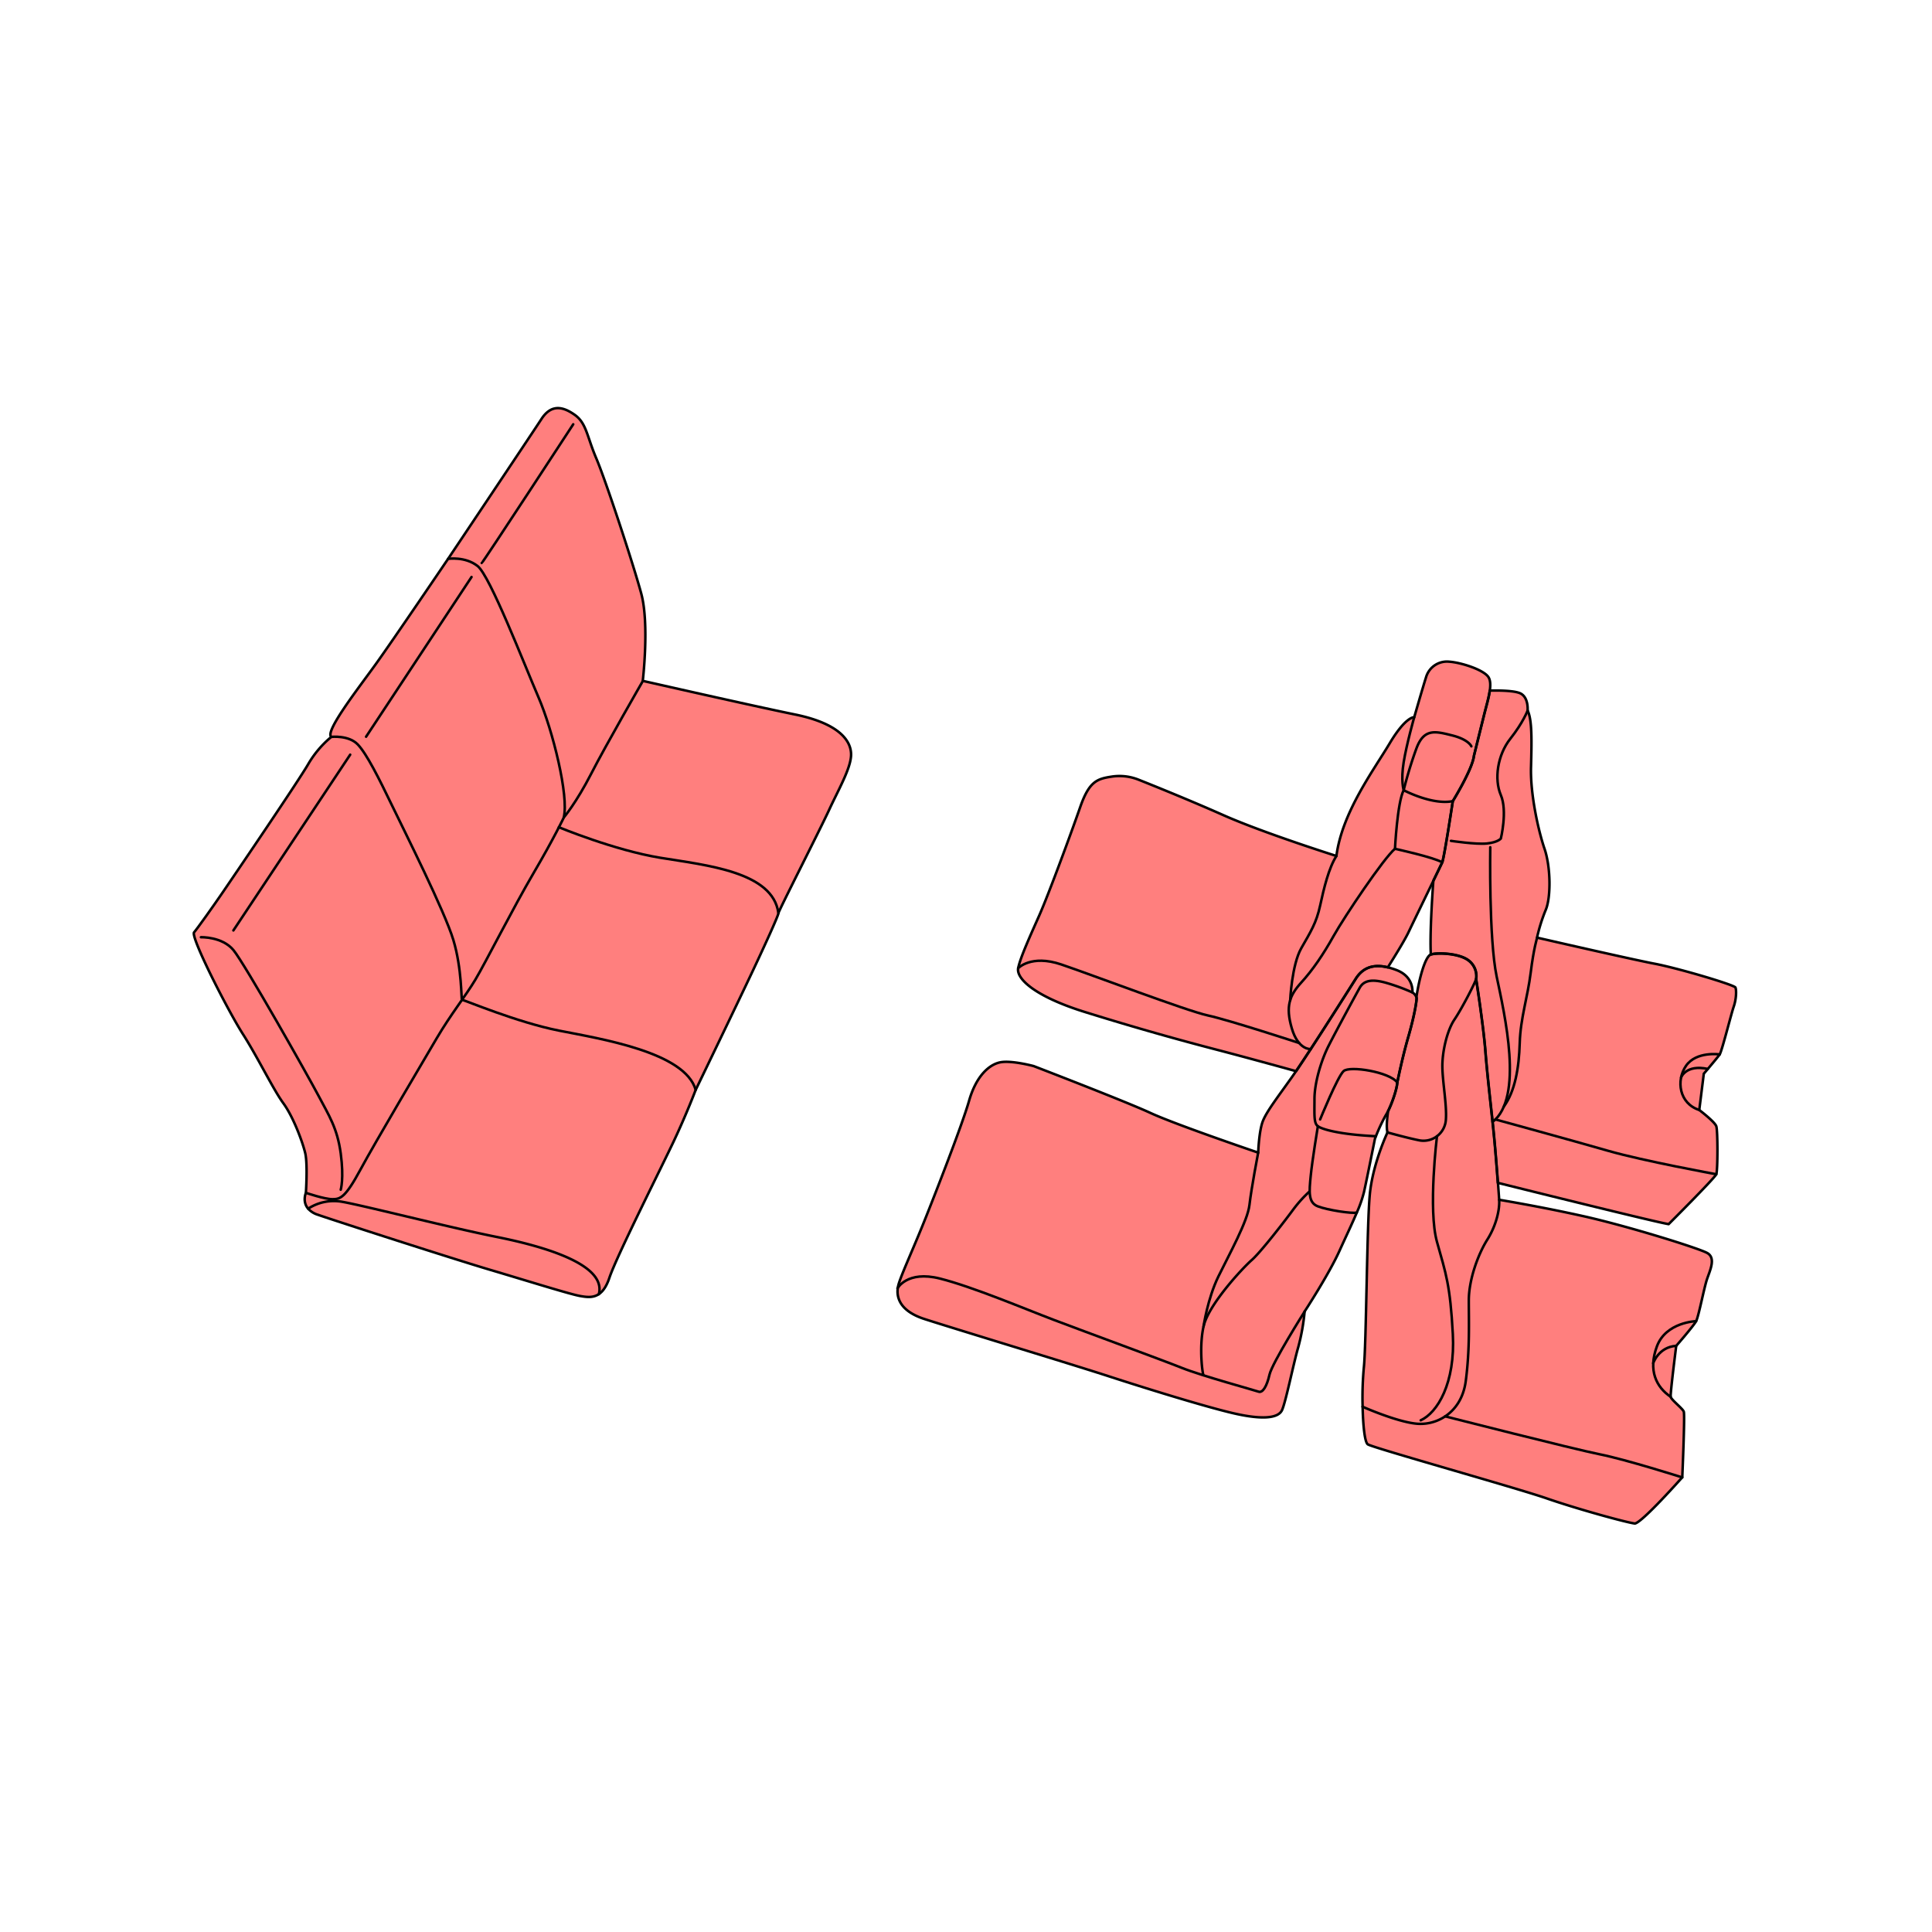 <svg viewBox="0 0 1000 1000" xmlns="http://www.w3.org/2000/svg"><defs><style>.cls-1{fill:#ff7f7e;}.cls-2{fill:none;stroke:#000;stroke-linecap:round;stroke-linejoin:round;stroke-width:1.3px;}</style></defs><g data-name="Layer 11" id="Layer_11"><path d="M440.5,391.2c-.39,7-6.65,17.8-11.35,28s-26.22,52.43-26.22,53.41S398,484.72,390,501.74s-29.93,62.42-29.93,62.42-4.5,11.93-11,25.82-29.93,60.26-33.65,71.41c-1.53,4.57-3.44,7.14-5.55,8.5-3,2-6.48,1.47-9.71.9-5.48-1-27.79-8-46.37-13.5S174,632.05,164.43,628.72a11.11,11.11,0,0,1-4.93-3.1c-3.15-3.66-1.17-8.21-1.17-8.21s1-14.91-.35-20.58-6.07-18.59-11.35-25.83-13.3-23.87-20.93-35.8-27.21-50.28-25.24-52.63,9.78-13.31,15.26-21.33,38.74-56.93,43.82-65.74a52.89,52.89,0,0,1,11.94-14.08c-3.52-2.74,14.09-25.24,23.09-37.76s37.36-54.4,37.36-54.4,43.24-64.56,48.33-72.39,11.15-6.45,17.22-2.15,6.26,11,11.15,22.5,19,54.2,23.28,70,.79,45.2.79,45.2c2.73.59,55,12.52,78.84,17.41S440.89,384.16,440.5,391.2Z" class="cls-1"></path><path d="M898.33,511.13c-.59-1.37-29.55-10-41.87-12.32s-60.83-13.5-60.83-13.5A89.32,89.32,0,0,1,800.11,471c2.74-6.27,2.74-22.11-.59-31.7s-7.43-28.4-7-42.28.59-24.44-1.76-29.33c0,0,.58-6.26-3.33-8.61-2.9-1.74-11.84-1.76-16.26-1.65.38-2.74.34-5.13-.56-6.76-2.16-3.91-14.29-7.83-20.55-8.22a11.27,11.27,0,0,0-11.93,8.22c-1.57,4.89-6.07,20.54-6.07,20.54s-4.3-.58-12.72,13.5-24.65,35.81-27.58,58.31c0,0-37.76-11.94-58.5-21.13s-44-18.39-44-18.39A26.62,26.62,0,0,0,575.5,402c-7.63,1.17-11.74,2.35-16.43,15.85s-16.44,45.39-21.14,55.95-10,22.11-10.95,27.4,8.22,14.47,34.63,22.69,48.91,14.48,67.69,19.37c13.19,3.43,31.66,8.5,41.51,11.22h0c-.9,1.33-1.7,2.49-2.38,3.44-7.23,10.18-12.52,17-14.67,22.11s-2.54,16.63-2.54,16.63-42.65-14.47-55.76-20.54S535,551.83,535,551.83s-11.15-2.94-17-2-12.72,7-16.44,20-19.17,52.43-24.26,65S466.13,660.61,465,665.11a12.4,12.4,0,0,0-.3,1.52h0c-.68,4.69.83,11.88,13.8,16.08,14.47,4.7,77.08,23.67,95.08,29.54s49.5,15.66,64.57,19.18,23.48,2.74,25.43-1.57S669.41,706,672,697.2a108.11,108.11,0,0,0,3.32-18.39s12.52-19.18,18-31.31c3.22-7.13,6.51-14,9-19.87A66.3,66.3,0,0,0,706,617c1.57-7,5.67-27.59,5.67-27.59s.19-.49.51-1.28a86.25,86.25,0,0,1,5.17-11c.35-.56.73-1.24,1.11-2-.61,4.1-1,8.62-.33,11.07,0,0-7.56,15.92-9.13,31.83s-1.83,78.26-3.13,90a171,171,0,0,0-.62,20.16c.21,9.61,1.08,18.46,2.71,19.49,2.87,1.83,76.95,22.44,92.61,27.92s41.21,12.52,45.65,13c3.78-.52,24.52-23.87,24.52-23.87s1.43-32.35.78-34-6.52-6.13-6.78-7.7,2.87-26.35,2.87-26.35,9-10.3,10.3-12.78,4.05-17,5.61-21.65,4.83-11,0-13.57-41.22-14-64-19-43.57-8.48-43.57-8.48-.25-3.69-.64-8.86c15.07,3.76,83.21,20.69,88.43,21.38,0,0,23.87-23.87,24.65-25.82s.78-22.5,0-24.85-8.81-8.41-8.81-8.41l2.35-18.79,2.09-2.46c2.18-2.56,5.37-6.38,6.13-7.52,1.17-1.76,5.87-20.73,7.24-24.65S898.91,512.5,898.33,511.13Zm-165.23,5a5.37,5.37,0,0,0-2.06-2.46s1-8-8.21-11.55a35.53,35.53,0,0,0-4.54-1.42c4.66-7.39,8.81-14.25,10.6-17.95,3.21-6.65,9-18.5,13-26.9-.69,9.45-1.84,27.85-1.31,38.24h0l-.19.07C737.7,495.35,734.63,505.81,733.1,516.14Z" class="cls-1"></path><path d="M440.5,391.2c-.39,7-6.65,17.8-11.35,28s-26.22,52.43-26.22,53.41S398,484.72,390,501.74s-29.93,62.42-29.93,62.42-4.5,11.93-11,25.82-29.93,60.26-33.65,71.41c-1.53,4.57-3.44,7.14-5.55,8.5-3,2-6.48,1.47-9.71.9-5.48-1-27.79-8-46.37-13.5S174,632.05,164.43,628.72a11.11,11.11,0,0,1-4.93-3.1c-3.15-3.66-1.17-8.21-1.17-8.21s1-14.91-.35-20.58-6.07-18.59-11.35-25.83-13.3-23.87-20.93-35.8-27.21-50.28-25.24-52.63,9.78-13.31,15.26-21.33,38.74-56.93,43.82-65.74a52.89,52.89,0,0,1,11.94-14.08c-3.52-2.74,14.09-25.24,23.09-37.76s37.36-54.4,37.36-54.4,43.24-64.56,48.33-72.39,11.15-6.45,17.22-2.15,6.26,11,11.15,22.5,19,54.2,23.28,70,.79,45.2.79,45.2c2.73.59,55,12.52,78.84,17.41S440.89,384.16,440.5,391.2Z" class="cls-2"></path><path d="M158.33,617.41s9.63,3.29,13.74,3.29,6.65-.79,14.47-15.27,32.29-55.76,39.53-68.08,14.86-21.72,20-30.33,19.57-37.17,30.13-55.17,15.65-28.76,15.65-28.76,6.46-7.63,14.09-22.5,26.81-48.13,26.81-48.13" class="cls-2"></path><path d="M171.48,381.41s9-1,13.69,3.92,11,17.6,17.61,31.3,27.39,55,31.89,69.95,4,30.89,4.47,30.92c1.21.09,28.4,11.63,50.12,15.93s65.35,11.16,70.83,30.72" class="cls-2"></path><line y2="390.61" x2="181.26" y1="481.59" x1="120.8" class="cls-2"></line><path d="M104,485.11s11-.39,16.82,6.65,38.55,65,44,75.33,9.78,16.82,11.54,29.93,0,18.78,0,18.78" class="cls-2"></path><path d="M159.5,625.61A24.44,24.44,0,0,1,176,621.87c9.39,1.37,55.76,13.3,81.19,18.39s56.8,14.46,52.76,29.63" class="cls-2"></path><path d="M289.26,428.17S318,440.11,341.89,444s58.11,7.24,61,28.57" class="cls-2"></path><path d="M231.93,289.26s8.81-1.37,15.27,3.72,24.06,50.67,31.5,67.89,15.84,51.26,13.1,62.22" class="cls-2"></path><line y2="298.65" x2="244.07" y1="381.33" x1="189.48" class="cls-2"></line><path d="M249.35,291.41c.58-.19,47.35-71.8,47.35-71.8" class="cls-2"></path><path d="M733.2,516.81c0,1.76-1.18,9.19-4.31,20s-5.67,23.48-5.67,23.48c-.17,3.33-2.59,10.47-4.76,14.82-.38.77-.76,1.45-1.11,2a86.25,86.25,0,0,0-5.17,11c-.32.79-.51,1.28-.51,1.28S707.57,609.94,706,617a66.3,66.3,0,0,1-3.73,10.65c-2.48,5.87-5.77,12.74-9,19.87-5.48,12.13-18,31.31-18,31.31A108.11,108.11,0,0,1,672,697.2c-2.55,8.8-6.46,28.37-8.42,32.67s-10.37,5.09-25.43,1.57-46.57-13.31-64.57-19.18-80.61-24.84-95.08-29.54c-13-4.2-14.48-11.39-13.8-16.08h0a12.4,12.4,0,0,1,.3-1.52c1.17-4.5,7.24-17.8,12.32-30.32s20.55-52,24.26-65,10.57-19,16.44-20,17,2,17,2,47.35,18.2,60.46,24.26,55.76,20.54,55.76,20.54.39-11.54,2.54-16.63,7.44-11.93,14.67-22.11c.68-.95,1.48-2.11,2.38-3.44h0c2.1-3.08,4.73-7.06,7.58-11.42,9-13.75,20.08-31.27,23.31-36.39,3.89-6.16,9.53-7.62,16.59-5.92a35.53,35.53,0,0,1,4.54,1.42c9.19,3.53,8.21,11.55,8.21,11.55a5.37,5.37,0,0,1,2.06,2.46A2.47,2.47,0,0,1,733.2,516.81Z" class="cls-2"></path><path d="M464.52,666.87s4.94-9.39,22-5.09,43.82,15.65,59.28,21.52S601.33,703.85,611.7,708s37.56,11.54,39.71,12.32,4.31-2.74,5.68-8.8,18.19-32.68,18.19-32.68" class="cls-2"></path><path d="M622.94,711.81c-.44-.14-2.45-14,0-25.18S643,656.5,647.89,652.2,665.7,631.07,669.41,626a67.13,67.13,0,0,1,8.22-9.13" class="cls-2"></path><path d="M622.94,686.63s2.06-14.39,7.73-26,15.07-28.41,16.05-37,4.5-27,4.5-27" class="cls-2"></path><path d="M731,513.67a102.28,102.28,0,0,0-13.3-4.89c-7.44-2.15-11.74-1.37-13.89,2.45S691.91,533,687.8,541.07s-7.43,19.56-7.43,27.78-.39,12.52,1.76,14.08,11,4.28,30,5.18" class="cls-2"></path><path d="M682.13,582.93s-2.93,17.74-3.72,25.83-1.37,13.7,3.72,15.65,17.79,3.88,20.14,3.21" class="cls-2"></path><path d="M683.3,579.41s9-22.11,12.13-25,23.68.39,27.79,5.87" class="cls-2"></path><path d="M771.13,357.46c-.53,3.81-1.89,8.31-2.91,12.41-1.76,7.05-5.29,21.33-5.29,21.33-.78,7-10.95,23.48-10.95,23.48s-4.5,29.54-5.48,31.69c-.36.8-2.17,4.55-4.57,9.49-4.07,8.4-9.83,20.25-13,26.9-1.79,3.7-5.94,10.56-10.6,17.95-7.06-1.7-12.7-.24-16.59,5.92-3.23,5.12-14.34,22.64-23.31,36.39-2.85,4.36-5.48,8.34-7.58,11.42-9.85-2.72-28.32-7.79-41.51-11.22-18.78-4.89-41.28-11.15-67.69-19.37S526,506.44,527,501.16s6.26-16.83,10.95-27.4,16.44-42.45,21.14-55.95,8.8-14.68,16.43-15.85a26.62,26.62,0,0,1,13.7,1.57s23.28,9.19,44,18.39,58.5,21.13,58.5,21.13c2.93-22.5,19.17-44.22,27.58-58.31S732,371.24,732,371.24s4.5-15.65,6.07-20.54A11.27,11.27,0,0,1,750,342.48c6.26.39,18.39,4.31,20.55,8.22C771.47,352.33,771.51,354.72,771.13,357.46Z" class="cls-2"></path><path d="M678.4,543s-6.44.6-9.77-10.75-1.19-17,4.88-23.67,11.36-14.48,16.84-24.26,25.82-40.11,31.69-45c0,0,1.18-23.87,4.5-30.33,0,0-1.56-4.89,0-14.48S732,371.24,732,371.24" class="cls-2"></path><path d="M761.57,386.3s-1.37-3.52-10-5.67-14.48-3.72-18.39,6.65A210.83,210.83,0,0,0,726.54,409s14.68,7.83,25.44,5.67" class="cls-2"></path><path d="M722,439.33s19.76,4.3,24.46,7" class="cls-2"></path><path d="M667.79,517.82s.84-18.43,5.73-27,7.83-13.11,9.78-22.11,4.5-19.56,8.42-25.63" class="cls-2"></path><path d="M527,501.15s6.65-7.24,22.3-1.95,65,24.06,75.92,26.41,47.24,14.25,47.24,14.25" class="cls-2"></path><path d="M883.52,662.18c-1.56,4.69-4.3,19.17-5.61,21.65s-10.3,12.78-10.3,12.78-3.13,24.78-2.87,26.35,6.13,6,6.78,7.7-.78,34-.78,34S850,788.05,846.22,788.57c-4.44-.52-30-7.57-45.65-13S710.83,749.44,708,747.61c-1.63-1-2.5-9.88-2.71-19.49a171,171,0,0,1,.62-20.16c1.3-11.74,1.56-74.09,3.13-90s9.13-31.83,9.13-31.83c-.67-2.45-.28-7,.33-11.07,2.17-4.35,4.59-11.49,4.76-14.82,0,0,2.54-12.71,5.67-23.48s4.31-18.19,4.31-20a2.47,2.47,0,0,0-.1-.67c1.53-10.33,4.6-20.79,7.33-22l.19-.07h0c3.06-1.09,14.79-.75,19.64,3.17a10.18,10.18,0,0,1,3.78,9.56s3.79,24.26,4.83,37.7c.85,10.91,2.47,24.84,3.68,36.2.28,2.62.53,5.1.75,7.38.68,7,1.45,17,2,24.12.39,5.17.64,8.86.64,8.86s20.74,3.39,43.57,8.48,59.22,16.43,64,19S885.09,657.48,883.52,662.18Z" class="cls-2"></path><path d="M718.13,586.13s10.7,3,16.83,4.17a11.61,11.61,0,0,0,13.43-10.89c.52-7.5-1.69-19-1.82-27.06s2.47-19.05,6.26-24.65S763.38,509,764,506.83" class="cls-2"></path><path d="M743.78,588.11s-4.67,38.06,0,54.69,6.83,22.27,8.2,47.72-8,40.72-16.63,44.63" class="cls-2"></path><path d="M705.25,728.11s17.58,7.82,28,8.8a23,23,0,0,0,13.92-3.26c5.67-3.43,10.3-9.58,11.51-18.85,2.15-16.43,1.57-30.71,1.57-41.67s4.89-24.06,9.58-31.5,6.47-15.7,6.13-20.54" class="cls-2"></path><path d="M748,733.09s66.39,16.93,80.09,19.67,42.65,11.94,42.65,11.94" class="cls-2"></path><path d="M877.91,683.83s-15.58.45-20.28,13-.26,21.2,7.11,26.16" class="cls-2"></path><path d="M855.7,705.61s2.72-8.42,11.91-9" class="cls-2"></path><path d="M897.35,521.11C896,525,891.28,544,890.11,545.76c-.76,1.14-4,5-6.13,7.52l-2.09,2.46-2.35,18.79s8,6.06,8.81,8.41.78,22.89,0,24.85-24.65,25.82-24.65,25.82c-5.22-.69-73.36-17.62-88.43-21.38-.52-7.13-1.29-17.08-2-24.12-.22-2.28-.47-4.76-.75-7.38-1.21-11.36-2.83-25.29-3.68-36.2-1-13.44-4.83-37.7-4.83-37.7a10.18,10.18,0,0,0-3.78-9.56c-4.85-3.92-16.58-4.26-19.64-3.17-.53-10.39.62-28.79,1.31-38.24,2.4-4.94,4.21-8.69,4.57-9.49,1-2.15,5.48-31.69,5.48-31.69s10.17-16.44,10.95-23.48c0,0,3.53-14.28,5.29-21.33,1-4.1,2.38-8.6,2.91-12.41,4.42-.11,13.36-.09,16.26,1.65,3.91,2.35,3.33,8.61,3.33,8.61,2.35,4.89,2.15,15.46,1.76,29.33s3.72,32.69,7,42.28,3.33,25.43.59,31.7a89.32,89.32,0,0,0-4.48,14.28s48.5,11.15,60.83,13.5,41.28,10.95,41.87,12.32S898.72,517.2,897.35,521.11Z" class="cls-2"></path><path d="M751,435.22s12.91,1.95,18.59,1.37,7.24-2.55,7.24-2.55,3.52-14.28,0-22.5-1.76-20.74,4.89-29.15,9-14.67,9-14.67" class="cls-2"></path><path d="M771.36,438.54s-.79,47.35,3.31,66.92,14.14,62.68-2.12,75.26" class="cls-2"></path><path d="M795.63,485.31s-1.78,5.47-3.35,18.19-5.28,23.41-5.67,36.36-2.39,24.93-8.23,32.9" class="cls-2"></path><path d="M774,579.41s40.16,11,58.35,16.24,56,12.14,56,12.14" class="cls-2"></path><path d="M890.11,545.76S878,544,872.7,551.63s-3.53,19.58,6.84,22.9" class="cls-2"></path><path d="M870.13,557.69s2.45-6.87,13.85-4.41" class="cls-2"></path></g></svg>